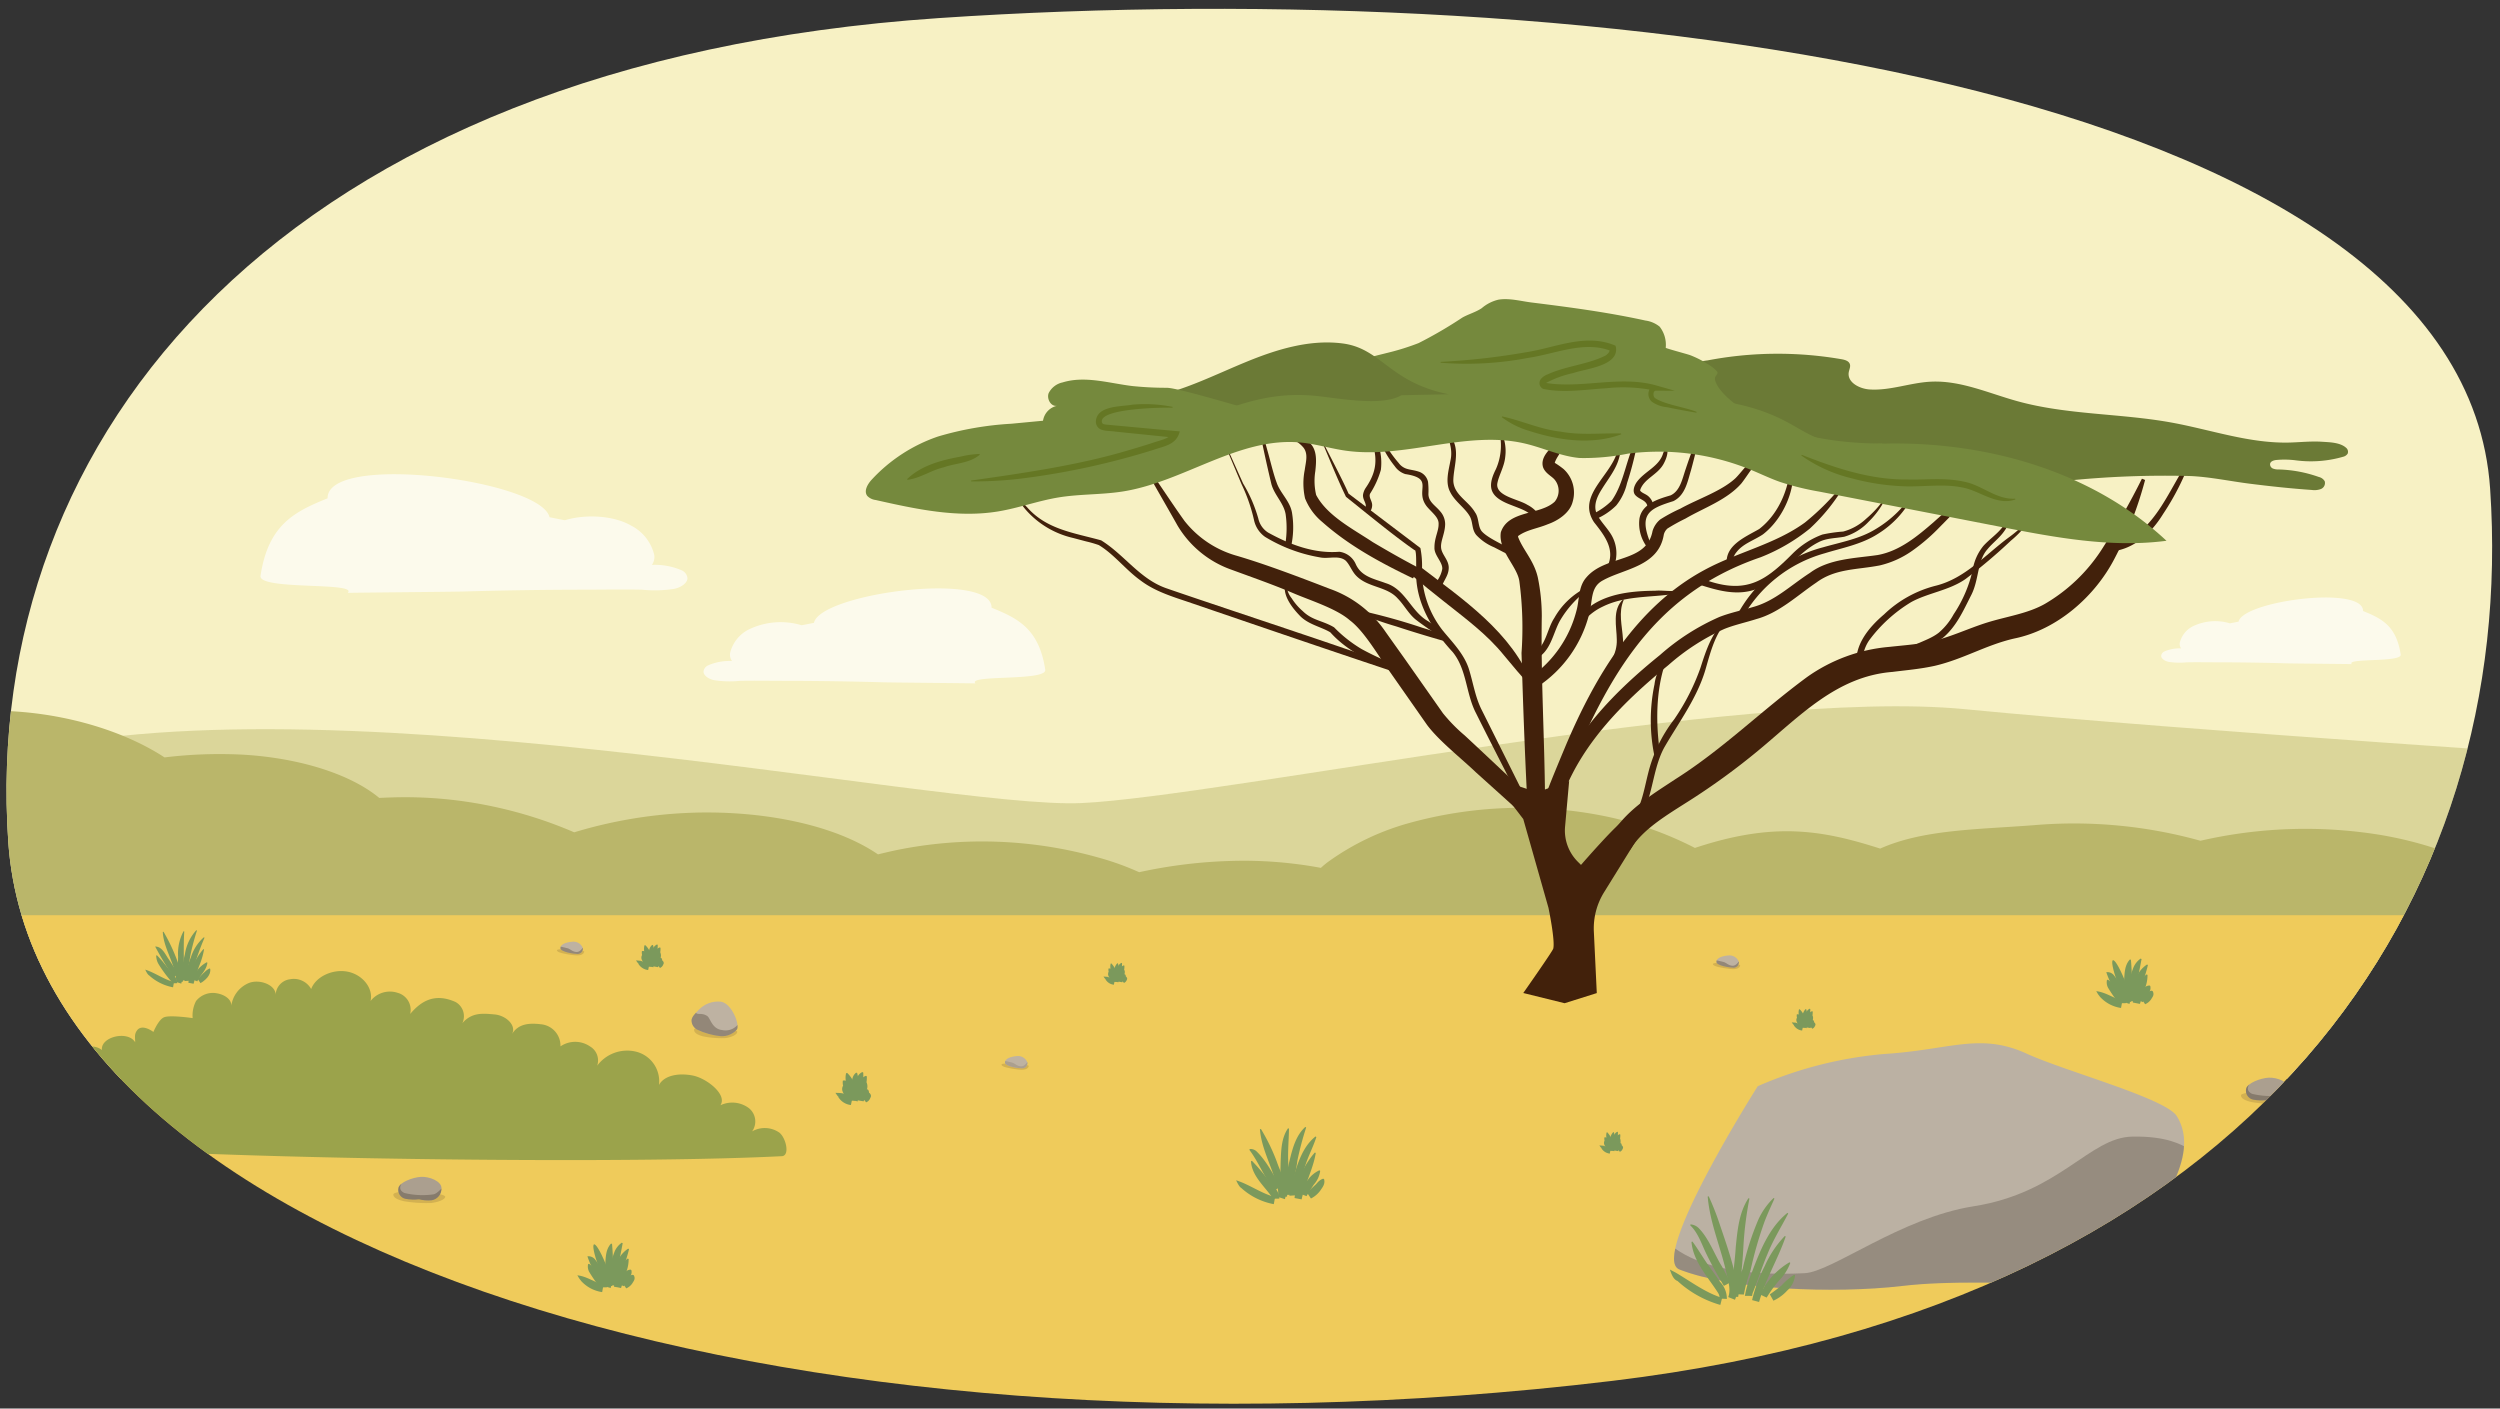 <svg xmlns="http://www.w3.org/2000/svg" xmlns:xlink="http://www.w3.org/1999/xlink" width="380" height="214.099" viewBox="0 0 380 214.099">
  <rect x="0" y="0" width="380" height="214.099" fill="#333333" stroke="none"/>
  <defs>
    <clipPath id="a">
      <path d="M-397.888,175.722c0,76.175,84.758,105.778,188.066,105.778s182,16.009,187.056-117.769c2.876-76.117-12.2-106-87.2-130-53.463-17.109-81-2-199-27C-414.126-15.55-397.888,141.777-397.888,175.722Z" fill="none"/>
    </clipPath>
    <clipPath id="b">
      <path d="M378.5,74.288c4.184,61.731-34.267,123.667-133.4,135.6C119.507,225,5.44,189.658,1.256,127.927S43.009,9.506,142.693,2.75,374.316,12.556,378.5,74.288Z" fill="none"/>
    </clipPath>
    <clipPath id="c">
      <path d="M86.959,143.145c-.89.074-1.78.371-1.78.964s2.077.89,2.6.89a.8.8,0,0,0,.816-.89A1.518,1.518,0,0,0,86.959,143.145Z" fill="none"/>
    </clipPath>
    <clipPath id="d">
      <path d="M154.531,160.526c-.89.074-1.78.371-1.78.964s2.076.89,2.595.89a.8.8,0,0,0,.816-.89A1.517,1.517,0,0,0,154.531,160.526Z" fill="none"/>
    </clipPath>
    <clipPath id="e">
      <path d="M262.67,145.233c-.89.074-1.78.371-1.78.964s2.077.89,2.6.89a.8.8,0,0,0,.816-.89A1.519,1.519,0,0,0,262.67,145.233Z" fill="none"/>
    </clipPath>
    <clipPath id="f">
      <path d="M105.114,155.112a1.581,1.581,0,0,0,.874,1.4,11.186,11.186,0,0,0,3.554.991,3.072,3.072,0,0,0,2.447-.991c.525-.641-.7-3.961-2.388-4.253a4.046,4.046,0,0,0-3.438,1.282C105.7,154.005,105.114,154.588,105.114,155.112Z" fill="none"/>
    </clipPath>
    <clipPath id="g">
      <path d="M60.577,180.514a1.386,1.386,0,0,0,1.038,1.706,6.864,6.864,0,0,0,2.076.074,5.66,5.66,0,0,0,1.928.148,1.782,1.782,0,0,0,1.484-1.78c.074-1.112-1.854-1.854-3.115-1.78S60.8,179.7,60.577,180.514Z" fill="none"/>
    </clipPath>
    <clipPath id="h">
      <path d="M341.421,165.443a1.385,1.385,0,0,0,1.038,1.7,6.83,6.83,0,0,0,2.076.074,5.651,5.651,0,0,0,1.928.149,1.784,1.784,0,0,0,1.484-1.78c.074-1.113-1.854-1.854-3.115-1.78S341.643,164.627,341.421,165.443Z" fill="none"/>
    </clipPath>
    <clipPath id="i">
      <path d="M255.264,192.959c7.871,3.09,23.534,3.713,33.943,2.5,14.678-1.706,31.685,2.146,35.541-5.769,2.639-5.416,10.016-13.718,6.134-20.029-1.672-2.717-16.879-6.789-22.845-9.514-7.1-3.241-11.625-.573-21.584.054a61.045,61.045,0,0,0-19.275,4.9S250.654,191.149,255.264,192.959Z" fill="#bbb1a3"/>
    </clipPath>
  </defs>
  <g clip-path="url(#b)">
    <g>
      <rect x="-10.286" y="0.161" width="394.263" height="163.808" fill="#f7f1c4"/>
      <path d="M400.259,115.454s-67.654-4.357-101.649-7.663-112.565,13.256-134.184,14.275S44.667,101.644-.995,115.536l-3.92,45.155,407.646-13.963Z" fill="#bab66a" opacity="0.46"/>
      <path d="M389.005,154.631c-.108-1.855-1.406-3.656-3.553-5.073,2.732-1.788,3.916-4.271,2.992-6.895-2.525-7.172-13.539-13.548-26.632-15.757a71.108,71.108,0,0,0-27.345.889,71.549,71.549,0,0,0-25.329-2.366c-8.563.659-16.847.644-23.351,3.558-8.711-2.786-16.049-4.135-28.159-.1a53.4,53.4,0,0,0-13.55-4.8,63.938,63.938,0,0,0-30.051,1.06A38.665,38.665,0,0,0,201.874,131a12.672,12.672,0,0,0-1.1.917l-.1-.02a64.1,64.1,0,0,0-13.231-1.044,74.94,74.94,0,0,0-14.29,1.723,41.9,41.9,0,0,0-6.225-2.237,65.116,65.116,0,0,0-30.672-1.12c-.95.2-1.879.421-2.8.648-6.9-4.719-18.274-6.786-29.063-6.3a69.9,69.9,0,0,0-17.115,2.945,65.2,65.2,0,0,0-11.941-3.836,63.937,63.937,0,0,0-13.744-1.5c-1.317,0-2.635.043-3.946.109-4.485-3.716-12.3-6.064-20.577-6.568a69.1,69.1,0,0,0-12.06.41c-6.7-4.388-17-7.353-27.459-7.08s-19.437,2.919-25.143,7a60.757,60.757,0,0,0-9.2-.579,74.22,74.22,0,0,0-13.846,1.417,50.931,50.931,0,0,0-12.741-2.655A68.039,68.039,0,0,0-80,113.788a32.671,32.671,0,0,0-13.5-4.863c-11.668-1.717-23.319.628-29.939,5.753-2.7,2.087-2.375,5.094.151,7.345-9.985,3.719-13.153,12.169-3.536,17.186,5.92,3.089,10.969,6.4,18.608,6.562,5.579.116,14.275-1.6,19.852-1.417,11.527.376,22.445-.433,33.972-.069,23.058.726,46.1,1.579,69.164,2.172q34.307.882,68.617,1.586,20.683.424,41.365.762,15.07,1.281,30.168,2.435c46.729,3.564,93.507,5.885,140.442,7.9,26.354,1.133,52.8,2.274,79.191,2.663C382.006,161.915,389.246,158.778,389.005,154.631ZM265.38,144.061a3.679,3.679,0,0,1-.674.031c.154-.025.307-.047.46-.068l-.239-.011.095-.018c.21-.033.506-.065.838-.083.077,0,.11.014.082.031l.571-.044c.064,0,.128,0,.192,0-.465.064-.843.11-1.135.141l-.055,0Zm4.715.125c-.237-.02-.762-.088-1.7-.239l.081,0C269.014,144.028,269.556,144.1,270.1,144.186Zm3.446,1.155q-.153-.07-.422-.211C272.738,144.891,273.087,145.041,273.541,145.341Z" fill="#bab66a"/>
      <g opacity="0.67">
        <path d="M39.6,87.525c1.176-7.83,5.251-9.775,10.192-11.781C49.711,68.717,82.276,73,83.524,78.618c0,0,2.312.467,2.344.458,3.216-.985,7.492-.683,10.03.8a6.77,6.77,0,0,1,3.543,4.454,2.066,2.066,0,0,1-.352,1.534,10.334,10.334,0,0,1,4.47.8l-.024-.005a1.456,1.456,0,0,1,.957,1.22c0,.682-.855,1.385-2.027,1.629a18.957,18.957,0,0,1-4.871.125c-2.888-.059-5.8-.006-8.691,0q-9.224.01-18.424.274c-1.937.054-15.68.165-17.617.208C54.486,88.421,39.268,89.754,39.6,87.525Z" fill="#fff"/>
      </g>
      <g opacity="0.67">
        <path d="M158.877,101.8c-.941-6.267-4.2-7.824-8.158-9.429.068-5.625-26-2.2-27,2.3,0,0-1.85.374-1.875.366a11.1,11.1,0,0,0-8.029.643,5.423,5.423,0,0,0-2.836,3.566,1.656,1.656,0,0,0,.282,1.228,8.263,8.263,0,0,0-3.578.638l.019,0a1.165,1.165,0,0,0-.766.976c0,.546.685,1.109,1.623,1.3a15.164,15.164,0,0,0,3.9.1c2.311-.047,4.643,0,6.956,0q7.383.009,14.747.22c1.551.043,12.55.132,14.1.166C146.965,102.516,159.145,103.583,158.877,101.8Z" fill="#fff"/>
      </g>
      <g opacity="0.67">
        <path d="M364.906,99.486c-.66-4.394-2.946-5.485-5.719-6.61.047-3.944-18.226-1.541-18.926,1.612,0,0-1.3.262-1.315.257a7.776,7.776,0,0,0-5.628.451,3.8,3.8,0,0,0-1.988,2.5,1.159,1.159,0,0,0,.2.861,5.784,5.784,0,0,0-2.508.448l.013,0a.816.816,0,0,0-.536.684c0,.383.479.777,1.137.914a10.59,10.59,0,0,0,2.733.07c1.621-.033,3.255,0,4.877,0q5.175.006,10.338.154c1.087.03,8.8.093,9.885.117C356.555,99.989,365.093,100.737,364.906,99.486Z" fill="#fff"/>
      </g>
      <path d="M75.027,160.737c0,1.51-12.02,2.735-26.848,2.735S17.354,161.98,20.337,158.5c.983-1.147,13.015-.5,27.842-.5S75.027,159.227,75.027,160.737Z" fill="#af6e20" opacity="0.3"/>
      <rect x="-45.317" y="139.112" width="420.116" height="105.178" fill="#efcb5b"/>
      <g>
        <path d="M91.768,195.449c.123-.613-.6-2.217-.788-2.918-1.516-4.2-.69-4.679,1.08-.416.418,1.156,1.157,2.388.757,3.671l-1.049-.337Z" fill="#7b995c"/>
        <path d="M91.922,195.52c-.018-1.141.033-2.144.07-3.266.077-1.106.06-2.351.888-3.229l.149.049a34.912,34.912,0,0,1-.006,6.4l-1.1.045Z" fill="#7b995c"/>
        <path d="M92.284,195.328a17.874,17.874,0,0,1,1.121-5.059,3.163,3.163,0,0,1,1.11-1.381l.133.083c-.392,2.1-.843,4.28-1.263,6.334l-1.1.023Z" fill="#7b995c"/>
        <path d="M92.827,195.409a10.49,10.49,0,0,1,.809-3.112,4.57,4.57,0,0,1,1.847-2.51l.126.092a19.964,19.964,0,0,1-.884,2.81c-.226.753-.544,1.935-.8,2.655l-1.1.065Z" fill="#7b995c"/>
        <path d="M93.318,195.574a7.3,7.3,0,0,1,.665-2.329,3.83,3.83,0,0,1,1.433-1.942l.139.073a5.487,5.487,0,0,1-.493,2.287l-.662,2.119-1.082-.208Z" fill="#7b995c"/>
        <path d="M93.827,195.118a3.006,3.006,0,0,1,.772-1.34c.364-.338.564-.729,1.244-.8l.129.089c.151.7-.255,1.011-.454,1.41-.215.361-.443.695-.663,1.034l-1.028-.4Z" fill="#7b995c"/>
        <path d="M94.578,194.918a5.8,5.8,0,0,1,.668-.616c.269-.182.338-.466.953-.527l.14.07c.3.568-.028.876-.226,1.223a2.121,2.121,0,0,1-.925.767l-.61-.917Z" fill="#7b995c"/>
        <path d="M91.2,195.689a21.794,21.794,0,0,1-1.642-2.358,1.743,1.743,0,0,1-.17-1.179l.146-.059a11.02,11.02,0,0,1,2.211,2.292,1.8,1.8,0,0,1,.557,1.282l-1.1.022Z" fill="#7b995c"/>
        <path d="M91.531,196.4a5.355,5.355,0,0,1-3.272-1.775l.537-.407a.761.761,0,0,0-.012.432l-.094.126c-.455.04-.728-.615-.934-.931,1.412.16,2.661,1.066,3.972,1.471l-.2,1.084Z" fill="#7b995c"/>
        <path d="M91.467,195.011a13,13,0,0,1-2.179-4.051,1.293,1.293,0,0,1,1.224.558,22.069,22.069,0,0,1,1.883,2.9l-.928.594Z" fill="#7b995c"/>
      </g>
      <g>
        <path d="M322.637,152.259c.123-.613-.6-2.217-.787-2.919-1.517-4.2-.691-4.679,1.079-.415.418,1.156,1.157,2.388.757,3.671l-1.049-.337Z" fill="#7b995c"/>
        <path d="M322.792,152.33c-.019-1.141.032-2.144.069-3.266.078-1.106.06-2.351.889-3.229l.149.049a35.08,35.08,0,0,1-.006,6.4l-1.1.046Z" fill="#7b995c"/>
        <path d="M323.153,152.138a17.923,17.923,0,0,1,1.121-5.06,3.16,3.16,0,0,1,1.11-1.38l.134.082c-.393,2.1-.844,4.281-1.264,6.335l-1.1.023Z" fill="#7b995c"/>
        <path d="M323.7,152.219a10.492,10.492,0,0,1,.81-3.112,4.564,4.564,0,0,1,1.846-2.51l.126.092a19.964,19.964,0,0,1-.884,2.81c-.226.753-.544,1.934-.8,2.655l-1.1.065Z" fill="#7b995c"/>
        <path d="M324.187,152.384a7.3,7.3,0,0,1,.666-2.329,3.819,3.819,0,0,1,1.432-1.942l.139.073a5.478,5.478,0,0,1-.493,2.286l-.662,2.12-1.082-.208Z" fill="#7b995c"/>
        <path d="M324.7,151.928a3,3,0,0,1,.773-1.34c.364-.338.563-.729,1.243-.8l.129.089c.151.7-.255,1.011-.453,1.41-.216.361-.444.695-.664,1.034l-1.028-.4Z" fill="#7b995c"/>
        <path d="M325.447,151.728a5.792,5.792,0,0,1,.668-.616c.27-.182.338-.466.953-.528l.14.071c.3.567-.028.876-.226,1.223a2.121,2.121,0,0,1-.925.767l-.61-.917Z" fill="#7b995c"/>
        <path d="M322.068,152.5a21.853,21.853,0,0,1-1.642-2.358,1.744,1.744,0,0,1-.169-1.179l.145-.059a11.051,11.051,0,0,1,2.212,2.292,1.806,1.806,0,0,1,.556,1.282l-1.1.022Z" fill="#7b995c"/>
        <path d="M322.4,153.211a5.356,5.356,0,0,1-3.272-1.776l.537-.406a.77.77,0,0,0-.012.432l-.094.126c-.455.04-.728-.615-.934-.931,1.412.16,2.662,1.066,3.972,1.471l-.2,1.084Z" fill="#7b995c"/>
        <path d="M322.336,151.821a13.015,13.015,0,0,1-2.179-4.051,1.291,1.291,0,0,1,1.224.558,21.9,21.9,0,0,1,1.883,2.9l-.928.594Z" fill="#7b995c"/>
      </g>
      <g>
        <path d="M129.3,167.116c-.117-1.238-1.071-2.627-.685-3.988l.151-.045a4.248,4.248,0,0,1,1.17,1.894,3.74,3.74,0,0,1,.423,2.444l-1.059-.3Z" fill="#7b995c"/>
        <path d="M129.384,167.211a16.761,16.761,0,0,1,.028-2.093c.075-.733.049-1.557.723-2.073l.151.044a10.043,10.043,0,0,1,.2,4.082l-1.1.04Z" fill="#7b995c"/>
        <path d="M129.59,167.086a9.142,9.142,0,0,1,.325-2.2c.208-.73.374-1.564,1.159-1.933l.137.076a7.565,7.565,0,0,1-.159,2.067,12.376,12.376,0,0,1-.36,1.97l-1.1.021Z" fill="#7b995c"/>
        <path d="M129.9,167.143a5.844,5.844,0,0,1,.456-2.038c.273-.59.473-1.31,1.271-1.58l.131.086a4.783,4.783,0,0,1-.3,1.848,9.937,9.937,0,0,1-.457,1.626l-1.1.058Z" fill="#7b995c"/>
        <path d="M130.185,167.213a3.886,3.886,0,0,1,.375-1.512c.245-.451.347-.972,1.029-1.2l.142.067c.268.656,0,1.041-.078,1.514a11.625,11.625,0,0,1-.382,1.321l-1.086-.187Z" fill="#7b995c"/>
        <path d="M130.484,166.9a1.611,1.611,0,0,1,.452-.9c.245-.211.316-.472.9-.424l.133.082c.28.536,0,.731-.077.994a2.5,2.5,0,0,1-.366.61l-1.041-.361Z" fill="#7b995c"/>
        <path d="M130.986,166.672a1.016,1.016,0,0,1,.336-.365c.174-.089.159-.263.715-.228l.143.065c.378.428.144.628.052.877a1.1,1.1,0,0,1-.589.535l-.657-.884Z" fill="#7b995c"/>
        <path d="M128.969,167.316a4.535,4.535,0,0,1-.9-1.438.979.979,0,0,1,.062-.818c.267-.147.672.212.787.318.427.552,1.2,1.142,1.15,1.919l-1.1.019Z" fill="#7b995c"/>
        <path d="M129.341,167.962a2.541,2.541,0,0,1-1.925-1.225l.568-.394c-.143.113-.084.256-.24.407a.479.479,0,0,1-.462-.207l-.3-.433c.342.029,1.095-.015,1.372.2.4.185.856.386,1.206.572l-.219,1.08Z" fill="#7b995c"/>
        <path d="M129.145,166.964a6.053,6.053,0,0,1-.981-1.872,2.114,2.114,0,0,1-.05-.831.838.838,0,0,1,.892.319,7.856,7.856,0,0,1,1.095,1.836l-.956.548Z" fill="#7b995c"/>
      </g>
      <g>
        <path d="M273.9,156.081c-.1-.839-.7-1.719-.455-2.646l.1-.03a2.728,2.728,0,0,1,.773,1.28,2.388,2.388,0,0,1,.284,1.6l-.7-.2Z" fill="#7b995c"/>
        <path d="M273.954,156.144a11.077,11.077,0,0,1,.018-1.389,1.781,1.781,0,0,1,.48-1.375l.1.029a6.651,6.651,0,0,1,.132,2.709l-.73.026Z" fill="#7b995c"/>
        <path d="M274.091,156.061a6.067,6.067,0,0,1,.215-1.46c.132-.455.23-1.015.769-1.283l.091.051a10.285,10.285,0,0,1-.344,2.678l-.731.014Z" fill="#7b995c"/>
        <path d="M274.3,156.1a3.9,3.9,0,0,1,.3-1.352c.178-.394.32-.867.843-1.048l.088.057a3.235,3.235,0,0,1-.2,1.226,6.538,6.538,0,0,1-.3,1.078l-.73.039Z" fill="#7b995c"/>
        <path d="M274.485,156.146a2.661,2.661,0,0,1,.249-1c.159-.3.237-.642.683-.8.346.182.07.847.042,1.049a8.388,8.388,0,0,1-.253.877l-.721-.124Z" fill="#7b995c"/>
        <path d="M274.683,155.935a1.106,1.106,0,0,1,.3-.6c.128-.13.367-.416.686-.226.18.352,0,.487-.052.66a1.763,1.763,0,0,1-.243.4l-.691-.239Z" fill="#7b995c"/>
        <path d="M275.017,155.786a.715.715,0,0,1,.222-.241.516.516,0,0,1,.475-.152l.1.043c.245.281.1.419.034.582a.74.74,0,0,1-.39.355l-.436-.587Z" fill="#7b995c"/>
        <path d="M273.679,156.214a1.961,1.961,0,0,1-.387-.532c-.126-.265-.374-.546-.167-.965l.1-.036c.41.132.486.346.7.559.206.251.535.6.489.961l-.73.013Z" fill="#7b995c"/>
        <path d="M273.926,156.643a1.676,1.676,0,0,1-1.276-.816l.372-.258c-.073.047-.066.189-.157.269-.242.058-.4-.289-.523-.436l.592.04a5.51,5.51,0,0,1,1.137.484l-.145.717Z" fill="#7b995c"/>
        <path d="M273.8,155.98a4.007,4.007,0,0,1-.652-1.242,1.483,1.483,0,0,1-.033-.551.573.573,0,0,1,.592.212,5.211,5.211,0,0,1,.727,1.218l-.634.363Z" fill="#7b995c"/>
      </g>
      <g>
        <path d="M244.659,174.783c-.1-.839-.7-1.718-.454-2.645l.1-.03a4.311,4.311,0,0,1,1.02,1.961,1.43,1.43,0,0,1,.037.917l-.7-.2Z" fill="#7b995c"/>
        <path d="M244.714,174.847a11.264,11.264,0,0,1,.019-1.389,1.772,1.772,0,0,1,.48-1.375l.1.029a6.63,6.63,0,0,1,.133,2.708l-.731.027Z" fill="#7b995c"/>
        <path d="M244.851,174.764a6.067,6.067,0,0,1,.215-1.46c.132-.456.231-1.015.769-1.283l.091.05a10.287,10.287,0,0,1-.344,2.679l-.731.014Z" fill="#7b995c"/>
        <path d="M245.058,174.8a3.866,3.866,0,0,1,.3-1.352c.178-.394.32-.867.844-1.049l.087.057a3.232,3.232,0,0,1-.2,1.226,6.648,6.648,0,0,1-.3,1.079l-.73.039Z" fill="#7b995c"/>
        <path d="M245.246,174.848a2.637,2.637,0,0,1,.248-1c.159-.3.237-.642.683-.8l.095.044c.206.651-.165,1.288-.306,1.881l-.72-.124Z" fill="#7b995c"/>
        <path d="M245.444,174.637a1.1,1.1,0,0,1,.3-.6c.128-.131.366-.416.685-.227.18.352,0,.488-.052.66a1.754,1.754,0,0,1-.242.4l-.691-.239Z" fill="#7b995c"/>
        <path d="M245.777,174.489a.712.712,0,0,1,.223-.242.519.519,0,0,1,.475-.151l.095.043c.244.28.1.418.034.582a.75.75,0,0,1-.391.355l-.436-.587Z" fill="#7b995c"/>
        <path d="M244.439,174.917a2,2,0,0,1-.387-.532c-.126-.265-.373-.546-.167-.966l.1-.035c.411.131.487.346.7.559.207.25.536.595.49.961l-.731.013Z" fill="#7b995c"/>
        <path d="M244.686,175.345a1.675,1.675,0,0,1-1.276-.815l.373-.258c-.074.047-.067.189-.157.269-.242.058-.4-.289-.524-.437l.593.041a5.4,5.4,0,0,1,1.136.484l-.145.716Z" fill="#7b995c"/>
        <path d="M244.556,174.683a3.983,3.983,0,0,1-.651-1.242,1.446,1.446,0,0,1-.033-.552.576.576,0,0,1,.592.212,5.263,5.263,0,0,1,.726,1.218l-.634.364Z" fill="#7b995c"/>
      </g>
      <g>
        <path d="M169.281,149.115c-.1-.839-.7-1.719-.455-2.646l.1-.029a4.308,4.308,0,0,1,1.021,1.961,1.437,1.437,0,0,1,.036.917l-.7-.2Z" fill="#7b995c"/>
        <path d="M169.336,149.179a11.072,11.072,0,0,1,.018-1.389,1.782,1.782,0,0,1,.48-1.376l.1.029a4.165,4.165,0,0,1,.188,1.349,5.465,5.465,0,0,1-.056,1.36l-.73.027Z" fill="#7b995c"/>
        <path d="M169.473,149.1a6.074,6.074,0,0,1,.215-1.46c.132-.455.231-1.015.769-1.283l.091.051a10.28,10.28,0,0,1-.344,2.678l-.731.014Z" fill="#7b995c"/>
        <path d="M169.68,149.133a3.871,3.871,0,0,1,.3-1.352c.178-.393.32-.866.844-1.048l.087.057a3.232,3.232,0,0,1-.2,1.226,6.677,6.677,0,0,1-.3,1.079l-.73.038Z" fill="#7b995c"/>
        <path d="M169.868,149.18a2.642,2.642,0,0,1,.248-1c.159-.3.237-.642.683-.8.346.181.07.847.042,1.049a8.3,8.3,0,0,1-.253.876l-.72-.124Z" fill="#7b995c"/>
        <path d="M170.066,148.969a1.091,1.091,0,0,1,.3-.6c.128-.131.367-.417.686-.227.18.352,0,.487-.052.66a1.741,1.741,0,0,1-.243.4l-.69-.239Z" fill="#7b995c"/>
        <path d="M170.4,148.821a.712.712,0,0,1,.223-.242.513.513,0,0,1,.474-.151l.095.043c.245.28.1.418.034.582a.742.742,0,0,1-.39.354l-.436-.586Z" fill="#7b995c"/>
        <path d="M169.061,149.248a1.961,1.961,0,0,1-.387-.532c-.126-.265-.374-.546-.167-.965l.1-.036c.41.132.486.346.7.559.207.251.535.6.49.961l-.731.013Z" fill="#7b995c"/>
        <path d="M169.308,149.677a1.678,1.678,0,0,1-1.276-.815l.372-.259c-.073.047-.066.189-.156.27-.243.058-.4-.289-.524-.437l.592.04a5.487,5.487,0,0,1,1.137.484l-.145.717Z" fill="#7b995c"/>
        <path d="M169.178,149.014a4.007,4.007,0,0,1-.652-1.242,1.481,1.481,0,0,1-.033-.551.573.573,0,0,1,.592.212,5.211,5.211,0,0,1,.727,1.218l-.634.363Z" fill="#7b995c"/>
      </g>
      <g>
        <path d="M98.491,146.788c-.115-.982-.823-2.009-.531-3.093l.116-.035a3.156,3.156,0,0,1,.9,1.5,2.8,2.8,0,0,1,.332,1.869l-.821-.237Z" fill="#7b995c"/>
        <path d="M98.555,146.862a13.1,13.1,0,0,1,.022-1.624c.062-.524.011-1.171.561-1.608l.117.035a4.8,4.8,0,0,1,.219,1.577,6.34,6.34,0,0,1-.065,1.589l-.854.031Z" fill="#7b995c"/>
        <path d="M98.715,146.765a7.1,7.1,0,0,1,.252-1.707c.158-.531.262-1.19.9-1.5l.106.059a12.08,12.08,0,0,1-.4,3.132l-.855.016Z" fill="#7b995c"/>
        <path d="M98.957,146.809a4.525,4.525,0,0,1,.354-1.58c.212-.458.366-1.017.986-1.226l.1.067a3.7,3.7,0,0,1-.233,1.433,7.666,7.666,0,0,1-.355,1.261l-.853.045Z" fill="#7b995c"/>
        <path d="M99.177,146.864a3.075,3.075,0,0,1,.29-1.173c.19-.35.27-.754.8-.933l.11.051c.208.509,0,.808-.061,1.175a9.793,9.793,0,0,1-.3,1.025l-.842-.145Z" fill="#7b995c"/>
        <path d="M99.408,146.617a1.286,1.286,0,0,1,.351-.7c.19-.164.246-.366.7-.329l.1.064c.217.415,0,.567-.06.771a2.076,2.076,0,0,1-.284.473l-.808-.28Z" fill="#7b995c"/>
        <path d="M99.8,146.444a.834.834,0,0,1,.26-.283c.135-.069.124-.2.555-.177l.111.051c.293.331.112.486.04.68a.877.877,0,0,1-.456.415l-.51-.686Z" fill="#7b995c"/>
        <path d="M98.233,146.944a2.329,2.329,0,0,1-.451-.622c-.144-.312-.444-.635-.2-1.129l.114-.042c.488.151.565.407.815.654.242.293.627.7.573,1.124l-.855.015Z" fill="#7b995c"/>
        <path d="M98.522,147.445a1.98,1.98,0,0,1-1.493-.951l.44-.305c-.1.073-.072.208-.186.316-.29.07-.471-.346-.612-.526l.694.06a6.7,6.7,0,0,1,1.327.568l-.17.838Z" fill="#7b995c"/>
        <path d="M98.37,146.67a4.684,4.684,0,0,1-.761-1.452,1.635,1.635,0,0,1-.039-.644.662.662,0,0,1,.692.248,6.083,6.083,0,0,1,.85,1.423l-.742.425Z" fill="#7b995c"/>
      </g>
      <g>
        <path d="M84.665,144.413c-.156.351,1.248.624,2.535.78s1.56-.273,1.6-.546S84.821,144.062,84.665,144.413Z" fill="#644c28" opacity="0.2"/>
        <path d="M105.5,156.517c0-.577,3.412-.539,3.412-.539s3.217.424,3.152.886-.975.809-1.755.924a14.166,14.166,0,0,1-3.477-.269C106.283,157.365,105.5,157.1,105.5,156.517Z" fill="#644c28" opacity="0.2"/>
        <g clip-path="url(#c)">
          <path d="M86.959,143.145c-.89.074-1.78.371-1.78.964s2.077.89,2.6.89a.8.8,0,0,0,.816-.89A1.518,1.518,0,0,0,86.959,143.145Z" fill="#beb2a2"/>
          <path d="M84.636,143.755s1.11.247,1.6.37.782.576,1.44.576,1.152-1.07,1.152-1.07l-.082,1.523a4.182,4.182,0,0,1-4.114-.618Z" fill="#44382c" opacity="0.35"/>
        </g>
        <path d="M152.236,161.794c-.156.351,1.248.624,2.535.78s1.56-.273,1.6-.546S152.392,161.443,152.236,161.794Z" fill="#644c28" opacity="0.2"/>
        <g clip-path="url(#d)">
          <path d="M154.531,160.526c-.89.074-1.78.371-1.78.964s2.076.89,2.595.89a.8.8,0,0,0,.816-.89A1.517,1.517,0,0,0,154.531,160.526Z" fill="#beb2a2"/>
          <path d="M152.207,161.136s1.111.247,1.6.37.782.576,1.44.576,1.152-1.07,1.152-1.07l-.082,1.523a4.183,4.183,0,0,1-4.114-.618Z" fill="#ab9f8f"/>
        </g>
        <path d="M260.376,146.5c-.157.351,1.248.624,2.535.78s1.56-.273,1.6-.546S260.532,146.15,260.376,146.5Z" fill="#644c28" opacity="0.2"/>
        <g clip-path="url(#e)">
          <path d="M262.67,145.233c-.89.074-1.78.371-1.78.964s2.077.89,2.6.89a.8.8,0,0,0,.816-.89A1.519,1.519,0,0,0,262.67,145.233Z" fill="#beb2a2"/>
          <path d="M260.346,145.842s1.111.247,1.605.371.782.576,1.44.576,1.152-1.07,1.152-1.07l-.082,1.522a4.181,4.181,0,0,1-4.115-.617Z" fill="#44382c" opacity="0.35"/>
        </g>
        <g clip-path="url(#f)">
          <path d="M105.114,155.112a1.581,1.581,0,0,0,.874,1.4,11.186,11.186,0,0,0,3.554.991,3.072,3.072,0,0,0,2.447-.991c.525-.641-.7-3.961-2.388-4.253a4.046,4.046,0,0,0-3.438,1.282C105.7,154.005,105.114,154.588,105.114,155.112Z" fill="#beb2a2"/>
          <path d="M105.848,153.108s-.356.485-.065.84.873-.065,1.713.485c.49.32.709,1.958,2.263,2.133a2.407,2.407,0,0,0,2.618-1.163l.129,1.971a7.593,7.593,0,0,1-5.624.324c-2.812-1.1-2.554-2.78-2.554-2.78Z" fill="#44382c" opacity="0.35"/>
        </g>
        <path d="M59.789,181.567c0-.585,4.1-.546,4.1-.546s3.861.429,3.783.9-1.17.819-2.106.936a20.1,20.1,0,0,1-4.173-.273C60.725,182.425,59.789,182.152,59.789,181.567Z" fill="#644c28" opacity="0.2"/>
        <g clip-path="url(#g)">
          <path d="M60.577,180.514a1.386,1.386,0,0,0,1.038,1.706,6.864,6.864,0,0,0,2.076.074,5.66,5.66,0,0,0,1.928.148,1.782,1.782,0,0,0,1.484-1.78c.074-1.112-1.854-1.854-3.115-1.78S60.8,179.7,60.577,180.514Z" fill="#ab9f8f"/>
          <path d="M61.3,179.561s-1.152,1.152.165,1.769a11.53,11.53,0,0,0,4.484.2c.782-.246,1.728-1.563,1.728-1.563l-.288,3.25-7.364-.493-.083-2.181Z" fill="#44382c" opacity="0.35"/>
        </g>
        <path d="M340.633,166.5c0-.585,4.1-.546,4.1-.546s3.861.429,3.783.9-1.17.819-2.106.936a20.1,20.1,0,0,1-4.173-.273C341.569,167.354,340.633,167.081,340.633,166.5Z" fill="#644c28" opacity="0.2"/>
        <g clip-path="url(#h)">
          <path d="M341.421,165.443a1.385,1.385,0,0,0,1.038,1.7,6.83,6.83,0,0,0,2.076.074,5.651,5.651,0,0,0,1.928.149,1.784,1.784,0,0,0,1.484-1.78c.074-1.113-1.854-1.854-3.115-1.78S341.643,164.627,341.421,165.443Z" fill="#ab9f8f"/>
          <path d="M342.144,164.489s-1.152,1.152.165,1.769a11.53,11.53,0,0,0,4.484.206c.782-.247,1.728-1.563,1.728-1.563l-.288,3.25-7.364-.494-.083-2.18Z" fill="#44382c" opacity="0.35"/>
        </g>
      </g>
      <g>
        <path d="M194.261,181.935a4.43,4.43,0,0,0-.374-2.347c-.753-2.667-2.15-5.094-2.379-7.939l.149-.049a29.7,29.7,0,0,1,2.425,4.991c.609,1.8,1.786,3.708,1.228,5.682l-1.049-.338Z" fill="#7b995c"/>
        <path d="M194.526,181.933c.017-1.8.1-3.462.129-5.245.08-1.752.08-3.669,1.123-5.185l.149.049c-.033,1.772-.19,3.384-.116,5.141a36.275,36.275,0,0,1-.185,5.195l-1.1.045Z" fill="#7b995c"/>
        <path d="M195.108,181.631a38.877,38.877,0,0,1,.951-5.4c.434-1.762.944-3.667,2.347-4.935l.133.083a46.984,46.984,0,0,0-1.348,5.087c-.179,1.623-.776,3.593-.982,5.145l-1.1.024Z" fill="#7b995c"/>
        <path d="M195.982,181.749a10.605,10.605,0,0,1,.532-2.537c.726-2.316,1.446-4.883,3.447-6.47l.127.093c-.511,1.585-1.254,2.911-1.717,4.434-.438,1.448-.914,2.957-1.289,4.415l-1.1.065Z" fill="#7b995c"/>
        <path d="M196.767,182.1a13.011,13.011,0,0,1,3.091-6.919l.139.073c-.42,2.51-1.625,4.6-2.148,7.054l-1.082-.208Z" fill="#7b995c"/>
        <path d="M197.57,181.42a5.527,5.527,0,0,1,1.211-2.063,4.475,4.475,0,0,1,1.762-1.47l.129.089a3.952,3.952,0,0,1-.972,2.083l-.588.889c-.177.3-.36.578-.514.87l-1.028-.4Z" fill="#7b995c"/>
        <path d="M198.652,181.257c.338-.308.819-.723,1.154-1.038.412-.343.6-.808,1.313-1.061l.14.071c.2.759-.245,1.248-.585,1.756a4,4,0,0,1-1.411,1.19l-.611-.918Z" fill="#7b995c"/>
        <path d="M193.361,182.212a.9.9,0,0,0-.189-.486c-1.15-1.557-2.925-3.142-3.021-5.22l.146-.059a31.248,31.248,0,0,1,2.216,2.568c.683.955,1.976,1.882,1.95,3.175l-1.1.022Z" fill="#7b995c"/>
        <path d="M193.619,183.034a10.1,10.1,0,0,1-5.208-2.709l.537-.406a1.405,1.405,0,0,0,.159.667l-.094.125c-.579-.059-.886-.849-1.123-1.305,2.044.636,3.862,2.028,5.926,2.544l-.2,1.084Z" fill="#7b995c"/>
        <path d="M193.739,180.946c-1.522-1.857-2.393-4.255-3.814-6.139l.017-.156a1.378,1.378,0,0,1,1.017.322c1.58,1.513,2.534,3.539,3.708,5.379l-.928.594Z" fill="#7b995c"/>
      </g>
      <g>
        <g>
          <path d="M231.538,150.937s4.465-6.353,4.559-6.749c.3-1.279-.73-6.2-.73-6.2L231.538,124.5l-4.879-6.387,6.952,2.308,4.9-1.707-.621,6.933a6.7,6.7,0,0,0,1.935,5.333l.486.486s6-6.9,6.452-6.6,2.7,1.65,2.7,1.65l-5.641,9.1a10.439,10.439,0,0,0-1.556,6l.446,9.334-4.888,1.539Z" fill="#42210b"/>
          <path d="M231.846,124.156l-7.5-6.755c-2.212-2.119-5.626-4.783-7.437-7.218l-5.808-8.3c-1.634-2.236-3.731-5.955-5.932-7.6-2.064-1.813-6.158-3.062-8.688-4.162-3.095-1.307-6.258-2.407-9.4-3.563a15.534,15.534,0,0,1-8.09-6.663c-1.673-2.979-3.363-5.851-4.99-8.815l.328-.2c1.945,2.74,3.778,5.6,5.714,8.3a15.389,15.389,0,0,0,7.766,5.245c4.543,1.319,9.911,3.379,14.319,5.078a17.124,17.124,0,0,1,8.491,6.561l2.926,4.113,5.778,8.229a24.993,24.993,0,0,0,3.328,3.395c2.406,2.23,8.589,8.054,11.04,10.365l-1.837,2Z" fill="#42210b"/>
          <path d="M212.86,102.436c-9.169-3.033-22.483-7.594-31.765-10.77-2.654-.908-5.466-1.708-7.742-3.444-2.258-1.622-4.008-3.972-6.339-5.372a17.66,17.66,0,0,0-1.929-.556l-2.024-.536a13.588,13.588,0,0,1-7.206-4.344c-.916-1.095-1.63-2.291-2.439-3.433l.1-.076c.879,1.083,1.687,2.246,2.635,3.237,2.943,3.325,7.022,3.834,11.223,4.989,3.608,2.242,5.929,5.971,10.057,7.334,2.682.951,16.887,5.685,19.845,6.693,5.3,1.767,10.579,3.617,15.87,5.422l-.29.856Z" fill="#42210b"/>
          <path d="M230.48,120.484c-2.039-4.026-4.1-8.007-6.121-12.069-1.559-2.979-1.375-6.64-3.558-9.312-3.1-3.343-5.674-7.532-5.547-12.261,0-.562.023-1.957-.027-2.5a3.049,3.049,0,0,0-.107-.689c-.007-.022,0,0,.015.015,0,.032.2.116.088.06l-.26-.14c-3.089-2.142-7.395-5.7-10.373-8.07-1.273-2.619-2.354-5.382-3.514-8.071l.117-.054c1.178,2.362,2.954,5.7,3.785,7.633L215.9,83.3a13.763,13.763,0,0,1,.226,3.534,14.8,14.8,0,0,0,3.25,9.1c1.433,1.727,3.137,3.464,3.869,5.672.677,2.131.977,4.38,2.018,6.389l6.028,12.085-.809.4Z" fill="#42210b"/>
          <path d="M214.785,87.917c-4.914-2.368-9.672-4.915-13.8-8.575a8.957,8.957,0,0,1-2.617-3.592,10.438,10.438,0,0,1-.045-4.338c.151-1.165.544-2.358-.162-3.33a4.231,4.231,0,0,0-1.364-1.115c-.55-.337-1.167-.568-1.776-.862l.061-.25a6.441,6.441,0,0,1,3.977,1.439c1.2,1.1,1.017,2.932.869,4.325a9.3,9.3,0,0,0,.128,3.614c1.667,3.174,5.608,5.174,8.611,7.173,2.265,1.345,4.579,2.662,6.908,3.884l-.79,1.627Z" fill="#42210b"/>
          <path d="M219.538,97.449c-2.441-.7-4.872-1.431-7.284-2.226a55.141,55.141,0,0,1-7.157-2.639l.038-.123a91.081,91.081,0,0,1,11.045,2.954c1.217.363,2.416.782,3.625,1.17l-.267.864Z" fill="#42210b"/>
          <path d="M232.132,121.5c-.378-7.408-.639-14.819-.862-22.233a53.694,53.694,0,0,0-.312-10.8c-.244-2.328-3.263-4.752-2.831-7.557,1.11-3.391,6.012-2.589,8.189-4.656a2.628,2.628,0,0,0-.07-3.414c-.478-.517-1.364-.907-1.7-1.817-.486-1.629,1.222-2.884,1.926-3.724a18.622,18.622,0,0,0,3.181-4.347l.377.084a9.779,9.779,0,0,1-.969,2.708c-.564,1.481-2.442,3.494-2.738,4.609a12.3,12.3,0,0,1,1.351.953,4.856,4.856,0,0,1,1.369,4.967c-.439,1.749-2.331,2.905-3.763,3.405-1.57.661-3.211.837-4.53,1.8-.022.079-.01-.059.01.161.745,1.984,2.435,3.594,3,6.193a29.185,29.185,0,0,1,.593,5.808c-.161,9.078.417,18.359.492,27.768l-2.711.089Z" fill="#42210b"/>
          <path d="M233.2,78.805c-.7-1.065-2.095-1.474-3.439-2.015-3.065-1.138-3.916-2.474-2.374-5.5a8.9,8.9,0,0,0,.381-6.135l.118-.052a6.7,6.7,0,0,1,.911,4.332c-.141,1.544-1.035,2.9-1.217,4.141-.15,1.866,3.172,2.27,4.589,3.163a4.7,4.7,0,0,1,1.79,1.574l-.759.492Z" fill="#42210b"/>
          <path d="M229.849,84.607l-2.743-1.418a7.7,7.7,0,0,1-2.7-1.855c-.752-.887-.482-2.05-1.048-2.935-.725-1.222-2.234-2.2-2.924-3.6-.805-1.495-.224-3.346.035-4.8.456-1.939-.459-3.84-1.312-5.709l.111-.065a12.766,12.766,0,0,1,1.6,2.7c.983,1.925.039,4.242.038,6.174.089,2.138,2.277,3.015,3.313,4.8.611.845.4,2.068.984,2.829.9,1.083,3.759,2.274,5.071,3.083l-.424.8Z" fill="#42210b"/>
          <path d="M232.659,102.912a17.656,17.656,0,0,0,6.948-10.031c.485-1.67.248-3.669,1.509-5.1,2.948-3.488,9.145-2.145,10.068-7.051a3.632,3.632,0,0,1,1.172-1.773,24.315,24.315,0,0,1,3.061-1.645c2.63-1.465,6.3-2.671,8.4-4.648.722-.73,1.369-1.66,2.242-2.437.891-.793,1.972-1.135,2.462-2.068l.242.089a3.081,3.081,0,0,1-.975,1.431c-1.36,1.078-1.991,2.375-3.08,3.78-2.184,2.522-5.713,3.728-8.523,5.368a29.356,29.356,0,0,0-2.717,1.5,1.791,1.791,0,0,0-.574.96c-.789,4.824-6.084,5.156-9.231,6.92-2.008,1.044-1.533,3.163-2.117,5.162a18.725,18.725,0,0,1-7.885,11.047l-1-1.506Z" fill="#42210b"/>
          <path d="M210.2,67.261c-.263-.376-.513-.76-.765-1.142l.3-.145a19.578,19.578,0,0,0,2.87,4.409,2.392,2.392,0,0,0,1.25.881c.514.159,1.115.2,1.757.414a2.084,2.084,0,0,1,1.449,1.566,11.533,11.533,0,0,1,.058,1.857c.017,1.2,1.06,1.729,1.794,2.626a2.955,2.955,0,0,1,.751,1.941c-.025,1.395-.678,2.488-.624,3.492.043,1.168,1.319,2,1.154,3.379-.1,1.264-1.18,2.135-1.116,3.267l-.9.113a3.473,3.473,0,0,1,.487-1.969,4.351,4.351,0,0,0,.563-1.492c.043-1.063-1.264-2.073-1.19-3.257-.018-1.412.65-2.512.628-3.524.059-.993-.877-1.639-1.734-2.625-2.06-2.509,1.289-4.28-3.328-4.992a3.085,3.085,0,0,1-1.592-1.185,15.091,15.091,0,0,1-2.593-4.777l.3-.145c.2.413.4.825.583,1.245l-.112.063Z" fill="#42210b"/>
          <path d="M215.657,85.976c6.647,5.086,14.211,10.109,17.329,18.258l-.215.142c-1.521-1.516-2.807-3.169-4.144-4.736-2.611-3.246-5.943-5.671-9.2-8.263-1.657-1.292-3.277-2.631-4.889-3.981l1.121-1.42Z" fill="#42210b"/>
          <path d="M236.393,122.268c-1.017.429-1.758-.752-1.387-1.608.1-.27.458-1.152.568-1.444.48-1.238,1.9-4.649,2.433-5.924,4.445-10.482,10.722-21.1,21.091-26.668,5.013-2.716,10.678-3.871,15.263-7.208a38.606,38.606,0,0,0,5.9-5.962l.207.154a28.68,28.68,0,0,1-5.365,6.728,28.138,28.138,0,0,1-7.491,4.368c-17.242,5.9-23.776,19.424-30.313,35.216l-.414.979-.1.245-.052.123c0,.011-.025.061-.017.041a.49.49,0,0,0,.019-.066c.006-.187,0-.273-.244-.517a.823.823,0,0,0-.81-.117l.718,1.66Z" fill="#42210b"/>
          <path d="M262.526,86.063c-.612-3.1,2.779-4.431,4.876-5.655,3.166-2.441,4.788-6.693,4.778-10.651l.127-.02c1.059,4-1.131,9.037-4.356,11.5-1.367.914-2.991,1.388-3.987,2.67a2.388,2.388,0,0,0-.559,1.944l-.879.213Z" fill="#42210b"/>
          <path d="M257.379,88.6c.521-.979,1.748-.445,2.489-.233,5.747,1.856,8.624-.2,12.574-4.181A12.494,12.494,0,0,1,277,81.25a22.313,22.313,0,0,1,3.166-.454,8.163,8.163,0,0,0,3.474-1.935,16.252,16.252,0,0,0,2.8-3.064l.111.065a12.6,12.6,0,0,1-2.515,3.436,8.233,8.233,0,0,1-3.708,2.286c-1.421.258-2.726.187-3.987.871-3.755,1.915-5.925,6.335-10.264,7.358-2.523.613-5.071-.09-7.438-.838-.174-.03-.371-.052-.444.02l-.815-.392Z" fill="#42210b"/>
          <path d="M250.634,83.5a5.929,5.929,0,0,1-1.441-4.646c.369-2.312,2.98-3.032,4.742-3.561,1.465-.681,1.788-2.565,2.294-4.016.394-1.182.847-2.479,1.314-3.642a2.542,2.542,0,0,0,.337-1.172l.123-.04a2.367,2.367,0,0,1-.05,1.336c-.262,1.23-.6,2.555-.932,3.759-.514,1.68-.858,3.759-2.668,4.654-3.4,1.065-5.153,1.818-3.735,5.723a2.365,2.365,0,0,0,.55.875l-.534.73Z" fill="#42210b"/>
          <path d="M250.451,77.211c-.07-1.215-1.133-1.181-1.851-1.917-.544-.568-.195-1.467.183-2.016,1.237-1.693,3.427-2.335,4.026-4.418a1.96,1.96,0,0,0,.14-1.374l.1-.075c.787.9.292,2.242-.214,3.156-.935,1.624-2.847,2.148-3.5,3.82-.028.151-.062.148.014.249.332.355.8.44,1.209.8a2.356,2.356,0,0,1,.786,1.678l-.9.1Z" fill="#42210b"/>
          <path d="M244.277,86.21c1.327-2.635-.374-4.794-1.98-6.827-3.081-4.639,4.335-7.921,3.658-12.56l.125-.03a4.616,4.616,0,0,1,.035,2.768c-.467,1.793-1.7,3.259-2.633,4.785-.923,1.448-1.5,2.994-.355,4.49.466.706,1.081,1.374,1.611,2.167a5.5,5.5,0,0,1,.344,5.619l-.805-.412Z" fill="#42210b"/>
          <path d="M242.153,78.1a10.785,10.785,0,0,0,2.781-1.948c2.013-2.794,2.234-6.686,3.972-9.73l.124.034a48.083,48.083,0,0,1-1.721,6.984,8.344,8.344,0,0,1-1.634,3.383,9.8,9.8,0,0,1-3.1,2.078l-.419-.8Z" fill="#42210b"/>
          <path d="M235.907,120.1c3.132-8.508,9.572-15.02,16.421-20.548a34.439,34.439,0,0,1,9.019-5.773c1.727-.671,3.472-1.013,5.073-1.5,3.368-.91,5.771-3.321,8.7-5.207,2.9-2.171,6.948-2.213,10.289-2.708,3.328-.6,6.027-2.847,8.549-5.036,2.549-2.292,5.331-4.492,6.675-7.731l.245.08c-.925,3.47-3.69,6.043-6.114,8.512a28.6,28.6,0,0,1-4.037,3.478,14.162,14.162,0,0,1-4.987,2.273c-3.461.679-6.758.456-9.662,2.615-2.852,1.923-5.613,4.583-9.088,5.537-1.722.547-3.407.905-4.923,1.522a33.666,33.666,0,0,0-8.48,5.491c-6.563,5.357-12.907,11.6-15.982,19.629l-1.695-.629Z" fill="#42210b"/>
          <path d="M263.825,93.913A20.772,20.772,0,0,1,277.068,83.2c2.785-.8,5.593-1.284,7.985-2.75A17.246,17.246,0,0,0,291,74.58l.114.059a14.539,14.539,0,0,1-5.646,6.493c-2.5,1.617-5.453,2.146-8.124,2.971a20.673,20.673,0,0,0-12.709,10.215l-.808-.405Z" fill="#42210b"/>
          <path d="M239.842,94.051c2.662-3.684,7.564-4.222,11.749-4.26,1.309-.127,2.861.314,4.039-.282l.09.091a2.915,2.915,0,0,1-2,.785c-3.379.412-6.949.27-10.058,1.8a8.615,8.615,0,0,0-3.091,2.408l-.727-.537Z" fill="#42210b"/>
          <path d="M232.949,99.466c0-.124-.135-.173-.072-.16,2.119-.861,2.194-3.583,3.389-5.391a11.38,11.38,0,0,1,4.871-4.612.706.706,0,0,0,.408-.652l.122-.044a.908.908,0,0,1-.258,1,15.475,15.475,0,0,0-4.312,4.77c-1.042,1.867-1.389,4.688-3.619,5.739a1.169,1.169,0,0,1-1.154-.069.718.718,0,0,1-.279-.553l.9-.027Z" fill="#42210b"/>
          <path d="M244.664,127.338c2.283-4.081,6.349-6.489,9.991-8.9,7.249-4.591,12.953-10.312,19.945-15.474a25.329,25.329,0,0,1,12.612-4.642c2.15-.235,4.2-.38,6.1-.772,2.878-.568,5.863-2.038,8.812-2.949s6.11-1.341,8.692-2.807a25.7,25.7,0,0,0,8.565-8.147,112.357,112.357,0,0,0,6.193-10.888l.477.2A56.741,56.741,0,0,1,321.411,84.9c-2.976,5.762-8.725,10.841-15.271,12.16-4.279.984-7.67,3.112-12.04,4.142-2.23.492-4.4.669-6.436.928-8.525.67-14.127,6.766-20.473,12.006a103.876,103.876,0,0,1-10.4,7.566c-3.586,2.283-7.113,4.355-9,7.45l-3.129-1.815Z" fill="#42210b"/>
          <path d="M320.96,82.9c6.494-1.3,8.59-8.491,12-13.345l.116.056a38.9,38.9,0,0,1-4.287,8.518c-1.679,2.753-4.327,5.3-7.68,5.663l-.152-.892Z" fill="#42210b"/>
          <path d="M288.281,100.294c1.436-2.4,4.478-2.589,6.426-4.135a9.954,9.954,0,0,0,2.256-2.8,19.94,19.94,0,0,0,2.9-6.8,7.6,7.6,0,0,1,1.627-3.6c.907-.986,1.945-1.694,2.722-2.627a8.777,8.777,0,0,0,1.7-3.268l.127.023a7.553,7.553,0,0,1-1.36,3.6c-.752,1.1-1.832,1.862-2.58,2.794-1.589,1.782-1.256,4.613-2.483,6.994-1.192,2.335-2.224,4.728-4.288,6.47a14.351,14.351,0,0,1-3.479,1.784,5.6,5.6,0,0,0-2.788,2.025l-.781-.457Z" fill="#42210b"/>
          <path d="M282.235,101.407c-.519-3.29,1.847-6.066,4.139-8.016a17.532,17.532,0,0,1,7.929-4.379c4.414-1.127,7.418-4.641,10.962-7.272a20.87,20.87,0,0,0,3.305-2.963l.105.074a15.56,15.56,0,0,1-3.029,3.339,83.126,83.126,0,0,1-6.879,5.818c-2.492,1.743-5.664,2.095-8.249,3.5a22.252,22.252,0,0,0-6.4,5.814,5.869,5.869,0,0,0-.987,3.937l-.893.144Z" fill="#42210b"/>
          <path d="M247.41,125.36c2.037-2.109,2.424-5.157,3.137-7.931a21.973,21.973,0,0,1,3.932-8.091,33.517,33.517,0,0,0,3.982-7.8c.889-2.762,1.866-5.9,4.366-7.694l.086.1c-2.187,2.154-2.863,5-3.69,7.859-1.274,4.321-4.04,7.978-6.25,11.807-2.134,3.914-1.612,9.039-4.922,12.392l-.641-.638Z" fill="#42210b"/>
          <path d="M251.459,114.835a26.748,26.748,0,0,1,.024-10.812,6.787,6.787,0,0,1,1.4-3.369l.128.188-.333.008-.026-.126c.138-.05.425-.174.562-.225-1.564,4.425-1.55,9.545-.871,14.14l-.883.2Z" fill="#42210b"/>
          <path d="M243.754,102.853c.875-1.82,2.065-3.54,2-5.6-.013-1.964-.736-4.59.96-6.157l.1.078c-.854,1.924-.247,3.874-.114,6.057.174,2.23-1.11,4.229-2.153,6.055l-.8-.429Z" fill="#42210b"/>
          <path d="M211.5,101.782c-3.378-1.195-6.887-2.969-9.289-5.666-1.412-.854-3.453-1.2-4.735-2.629-1.17-1.225-2.719-3.252-2.022-5.012l.119.051a3.4,3.4,0,0,0,.752,2.4,8.894,8.894,0,0,0,1.694,1.965c1.451,1.43,3.026,1.423,4.764,2.465a20.342,20.342,0,0,0,4.2,3.311,45.037,45.037,0,0,0,4.858,2.274l-.339.839Z" fill="#42210b"/>
          <path d="M218.949,96.843c-.893-.626-2.744-1.875-3.569-2.522-1.2-.866-1.916-2.328-2.9-3.321-1.636-1.884-4.5-1.657-6.283-3.433-.717-.7-1.007-1.712-1.657-2.352-1.049-.879-2.665-.206-3.945-.5a23.594,23.594,0,0,1-8.3-3.107,4.2,4.2,0,0,1-1.69-2.583,25.7,25.7,0,0,0-1.893-5.438l-2.254-5.35.115-.057,2.373,5.3a21.8,21.8,0,0,1,2.321,5.352,3.391,3.391,0,0,0,1.479,2.114c3.307,1.831,7.014,3.237,10.841,2.921a3.174,3.174,0,0,1,2.518,1.948c.879,1.853,2.72,2.15,4.5,2.814,3.038.92,3.848,4.326,6.494,5.812l2.381,1.673-.534.73Z" fill="#42210b"/>
          <path d="M196.268,82.884l-.074.388-.9-.165a15.026,15.026,0,0,0,.122-4.943c-.288-1.7-1.7-2.891-2.163-4.573-.814-3.4-1.512-6.7-2.175-10.113l.124-.032q.745,2.469,1.424,4.955c.421,1.44.9,3.558,1.414,4.925.535,1.626,2.058,2.837,2.347,4.625a13.488,13.488,0,0,1-.186,5.3l-.9-.165.088-.386.885.186Z" fill="#42210b"/>
          <path d="M207.416,77.363c.565-.654-.338-1.32-.233-2.179a2.6,2.6,0,0,1,.379-.987c2.405-3.461,1.487-5.726.245-9.391l.114-.059a8.705,8.705,0,0,1,1.97,6.677,13.414,13.414,0,0,1-1.64,3.615c-.252.605.371,1.111.315,1.849a1.7,1.7,0,0,1-.458,1.057l-.692-.582Z" fill="#42210b"/>
        </g>
        <g>
          <path d="M265.879,53.934a56.87,56.87,0,0,1,14.033.668c.509.088,1.107.257,1.267.749.131.4-.1.82-.17,1.236-.255,1.531,1.632,2.512,3.18,2.612,3.112.2,6.144-1.019,9.258-1.181,4.534-.236,8.838,1.761,13.215,2.968,7.611,2.1,15.669,1.828,23.436,3.248,6.018,1.1,11.936,3.225,18.051,3.03,1.6-.051,3.2-.223,4.794-.117,1.143.076,2.758.095,3.666.919a.786.786,0,0,1,.241.878,1.1,1.1,0,0,1-.684.48,17.608,17.608,0,0,1-7.226.544,13.439,13.439,0,0,0-3.006-.043c-.367.053-.8.2-.879.564a.7.7,0,0,0,.425.727,2.2,2.2,0,0,0,.892.143A19.763,19.763,0,0,1,352.46,72.5a1.4,1.4,0,0,1,.9.654.984.984,0,0,1-.57,1.171,2.832,2.832,0,0,1-1.413.148c-3.15-.217-6.29-.555-9.422-.951-3-.379-6.055-1.038-9.06-1.165a146.82,146.82,0,0,0-18.741.712c-2.5.213-5.012.413-7.524.526A107.679,107.679,0,0,1,262.8,66.346c-2.4-.938-4.881-2.047-6.435-4.1-1.345-1.781-1.716-4.572-.1-6.115a6.321,6.321,0,0,1,3.281-1.35A56.654,56.654,0,0,1,265.879,53.934Z" fill="#6b7a36"/>
          <path d="M206.541,55.22c1.017-.9,2.928-1.206,4.215-1.557a36.849,36.849,0,0,0,4.88-1.517,65.254,65.254,0,0,0,6.62-3.86c.955-.548,2.062-.828,2.974-1.45a6.036,6.036,0,0,1,2.529-1.286c1.649-.274,3.392.223,5.027.427,1.933.24,3.866.486,5.8.753,3.857.534,7.705,1.154,11.509,1.991a4.357,4.357,0,0,1,2.17.93,4.486,4.486,0,0,1,.926,3.213c0,.089,3.345.979,3.7,1.116a14.3,14.3,0,0,1,2.554,1.283,6.98,6.98,0,0,1,1.233.878c.52.526.5.454.079,1.078-.991,1.484,6.428,10.2,25.349,10.2.264,0-3.795,2.395-6.83,1.8-9.106-1.777-25.127-8.273-25.919-8.294-9.306-.245-19.409,1.66-28.715,1.416l-15.027-5.869A11.433,11.433,0,0,1,206.541,55.22Z" fill="#75893d"/>
          <path d="M172.212,62.651,153.73,64.407a48.776,48.776,0,0,0-11.153,1.942A24.485,24.485,0,0,0,132.506,72.9c-.635.688-1.248,1.744-.674,2.484A2.118,2.118,0,0,0,133.1,76c6.118,1.375,12.421,2.758,18.608,1.738,3.121-.514,6.118-1.629,9.24-2.136,3.243-.527,6.567-.389,9.811-.913,9.278-1.5,17.6-8.323,26.958-7.424,2.3.221,4.527.911,6.813,1.237,9.05,1.291,18.354-3.169,27.255-1.084,2.8.657,5.466,1.95,8.334,2.2a34.315,34.315,0,0,0,7.337-.665,36.9,36.9,0,0,1,18.582,2.421c1.517.619,2.993,1.34,4.538,1.884a42.426,42.426,0,0,0,6.033,1.482l27.26,5.3c8.391,1.631,16.96,3.269,25.437,2.16-11.629-10.86-28.2-15.356-44.1-14.734-2.541.1-5.139.313-7.586-.381-2.33-.661-4.349-2.1-6.5-3.2-10.05-5.139-22.155-2.777-33.307-4.524-3.86-.6-7.629-1.711-11.5-2.277-8.443-1.235-17.026.144-25.448,1.521l-25.3,4.135Z" fill="#75893d"/>
          <path d="M220.21,59.928c-9.081-1.817-10.194-6.964-16.158-7.727-5.016-.642-10.048.92-14.724,2.847s-9.242,4.255-14.2,5.269c-3.591.735-7.541.853-10.412,3.132-.377.3-.762.73-.657,1.2a1.21,1.21,0,0,0,.416.6c1.58,1.421,3.937,1.465,6.055,1.305,11.519-.873,17.74-7.46,29.243-6.4,3.471.319,10.233,1.707,13.228-.076Z" fill="#6b7a36"/>
          <path d="M200.179,64.776c-2.576-.041-20.257-5.792-22.833-5.833a50.542,50.542,0,0,1-5.222-.264c-3.545-.427-7.185-1.6-10.6-.554a3.094,3.094,0,0,0-2.13,1.638c-.324.87.355,2.075,1.271,1.92a2.744,2.744,0,0,0-1.883,3.874c.806,1.484,7.083,4.475,8.429,3.457Z" fill="#75893d"/>
          <path d="M218.967,55.005a106.42,106.42,0,0,0,13.1-1.481c4.347-.68,8.838-2.854,13.271-1.069l.221.094.065.242c.447,2.852-4.613,3.241-6.511,3.92a15.337,15.337,0,0,0-4.113,1.5c5.488.882,11.219-1.172,16.724.369l2.858.815-2.92-.016c-.423.056-.441.9-.071,1.15,1.584,1,4.414,1.328,6.3,2.075l-.03.124c-1.5-.246-3-.528-4.484-.834a4.749,4.749,0,0,1-2.284-.823,1.56,1.56,0,0,1-.266-2.057,1.11,1.11,0,0,1,.752-.446l-.062.8a23.653,23.653,0,0,0-7.329-.356c-3.15.181-6.407.761-9.592.108a.984.984,0,0,1-.581-.7,1.032,1.032,0,0,1,.232-.842,2.287,2.287,0,0,1,.97-.663c2.812-1.3,6.1-1.5,8.814-2.867.46-.3.717-.69.622-1.007l.286.336c-4.068-1.668-8.538.427-12.706,1.031a49.706,49.706,0,0,1-13.262.726l0-.128Z" fill="#657724"/>
          <path d="M228.318,63.291c3.048.66,5.8,1.981,8.905,2.319,3.065.572,6.064.2,9.176.279l.024.126c-4.447,1.66-9.535.92-13.949-.509a13.013,13.013,0,0,1-4.21-2.1l.054-.116Z" fill="#657724"/>
          <path d="M273.869,69.133c5.19,2.039,10.47,3.814,16.09,3.749,2.743.081,5.607-.314,8.476.314,2.828.5,4.96,2.777,7.871,2.6l.03.125c-2.847,1.01-5.453-1.379-8.094-1.829-2.657-.547-5.452-.132-8.3-.16a35.054,35.054,0,0,1-8.421-1.212,22.259,22.259,0,0,1-7.715-3.475l.061-.113Z" fill="#657724"/>
          <path d="M178.233,61.971c-1.627-.059-10.92.113-10.756,2.1.037.319.139.4.62.466,3.045.281,8.15.754,11.229,1.037-.5,2.048-2.372,2.233-3.978,2.8a115.52,115.52,0,0,1-19.69,4.316,60,60,0,0,1-8.049.483l-.008-.128c7.7-1.1,16.168-2.3,23.6-4.51,1.282-.369,2.56-.753,3.83-1.162,1.2-.436,2.8-.693,3.1-1.529l.43.681-6.036-.614-3.017-.308c-.69-.125-1.848-.019-2.458-.494a1.327,1.327,0,0,1-.478-1c.076-2.482,3.8-2.282,5.573-2.6a21.436,21.436,0,0,1,6.1.34l-.015.127Z" fill="#657724"/>
          <path d="M137.884,72.826c2.145-2.09,5.256-2.9,8.113-3.415A14.365,14.365,0,0,1,148.878,69l.048.119c-1.558,1.325-3.709,1.268-5.519,1.925-1.907.444-3.475,1.625-5.465,1.892l-.058-.114Z" fill="#657724"/>
        </g>
      </g>
      <g>
        <path d="M26.779,149.258c.02-2.546-1.913-4.971-2.034-7.6l.11-.036a27.47,27.47,0,0,1,2.507,5.634,3.456,3.456,0,0,1,.192,2.255l-.775-.25Z" fill="#7b995c"/>
        <path d="M26.975,149.256c0-1.156.084-2.724.095-3.876a7.163,7.163,0,0,1,.831-3.833l.11.036c-.179,2.553.057,5.1-.222,7.64l-.814.033Z" fill="#7b995c"/>
        <path d="M27.405,149.033a28.942,28.942,0,0,1,.7-3.994,6.965,6.965,0,0,1,1.735-3.648l.1.062a33.943,33.943,0,0,0-1,3.76l-.341,1.962a11.879,11.879,0,0,0-.386,1.841l-.814.017Z" fill="#7b995c"/>
        <path d="M28.051,149.12a14.658,14.658,0,0,1,.962-3.6,6.755,6.755,0,0,1,1.98-3.056l.094.068a45.373,45.373,0,0,0-2.017,5.808,4.2,4.2,0,0,0-.206.732l-.813.048Z" fill="#7b995c"/>
        <path d="M28.632,149.378a9.627,9.627,0,0,1,2.285-5.114l.1.054a12.022,12.022,0,0,1-.8,2.644c-.293.856-.565,1.709-.79,2.57l-.8-.154Z" fill="#7b995c"/>
        <path d="M29.226,148.878a4.7,4.7,0,0,1,2.2-2.612l.1.066c-.139,1.173-1.1,1.856-1.533,2.839l-.759-.293Z" fill="#7b995c"/>
        <path d="M30.025,148.757c.66-.48,1.087-1.208,1.824-1.552l.1.053c.169.941-.754,1.771-1.476,2.177l-.451-.678Z" fill="#7b995c"/>
        <path d="M26.114,149.463a.67.67,0,0,0-.14-.36,19.5,19.5,0,0,1-1.877-2.564,2.581,2.581,0,0,1-.355-1.294l.108-.044c.93.938,1.608,1.892,2.448,2.883a1.962,1.962,0,0,1,.63,1.363l-.814.016Z" fill="#7b995c"/>
        <path d="M26.305,150.071a7.432,7.432,0,0,1-3.847-2.006l.39-.3a1.1,1.1,0,0,0,.122.492l-.069.093c-.428-.044-.65-.632-.828-.966,1.52.484,2.848,1.5,4.378,1.881l-.146.8Z" fill="#7b995c"/>
        <path d="M26.394,148.527a47.966,47.966,0,0,1-2.807-4.652c1.053-.017,1.54,1.2,2.052,1.916.44.67,1.068,1.6,1.441,2.3l-.686.439Z" fill="#7b995c"/>
      </g>
      <path d="M35.142,153.016a4.381,4.381,0,0,1,2.786-3.638c1.682-.581,4.057.4,3.97,1.9a2.487,2.487,0,0,1,2.2-2.432,3.017,3.017,0,0,1,3.2,1.49c.671-1.867,3.271-3.1,5.563-2.636s3.91,2.545,3.462,4.456A3.723,3.723,0,0,1,60.41,150.9a2.686,2.686,0,0,1,1.937,3.224c1.591-1.891,3.667-3.263,6.885-1.825a2.464,2.464,0,0,1,1.043,3.228c1.459-1.7,3.152-1.482,4.891-1.334s3.379,1.671,2.658,2.985c.97-1.578,2.589-1.7,4.366-1.493a3.266,3.266,0,0,1,3,3.366,3.976,3.976,0,0,1,4.512.019,2.458,2.458,0,0,1,1.067,2.918,5.685,5.685,0,0,1,5.814-2.157,4.632,4.632,0,0,1,3.581,5.083c.8-1.444,2.915-1.854,5.088-1.444S110.6,166.4,109.5,168a4.21,4.21,0,0,1,4.309.419,2.593,2.593,0,0,1,.508,3.555,3.876,3.876,0,0,1,4.133.177c1.013.766,1.664,3.525.384,3.589-28.513,1.437-101.438.083-113.026-2.114-2.4-3.248.747-8.862,5.348-9.112-.887-1.416-1.371-2.5-.495-3.918s3.457-2.107,4.83-.987c-.236-2.032,3.959-3.018,5.055-1.187,0-.719-.157-1.17.26-1.771.787-1.13,2.513.207,2.513.207s.765-1.9,1.639-2.241c.926-.366,4.324.134,4.324.134a4.787,4.787,0,0,1,.515-2.592,3.257,3.257,0,0,1,3.2-1.17C34.146,151.186,35.316,151.952,35.142,153.016Z" fill="#9ba34b"/>
      <g>
        <path d="M255.264,192.959c7.871,3.09,23.534,3.713,33.943,2.5,14.678-1.706,31.685,2.146,35.541-5.769,2.639-5.416,10.016-13.718,6.134-20.029-1.672-2.717-16.879-6.789-22.845-9.514-7.1-3.241-11.625-.573-21.584.054a61.045,61.045,0,0,0-19.275,4.9S250.654,191.149,255.264,192.959Z" fill="#bbb1a3"/>
        <g clip-path="url(#i)">
          <path d="M252.826,167.936S237.4,195.313,274.31,193.524c4.158-.2,14.61-8.44,25.683-10.171,13.111-2.05,17.592-10.476,24.119-10.591,10.376-.184,9.157,5.162,10.817.467l.712,26.288-91.117-4.481C242.051,184.492,244.545,176.09,252.826,167.936Z" fill="#42382e" opacity="0.3"/>
        </g>
      </g>
      <g>
        <path d="M262.694,197.154c.4-1.06.044-2.282-.263-3.594-.856-3.925-2.522-7.618-2.862-11.686l.152-.039a40.072,40.072,0,0,1,1.5,3.734c.759,2.269,1.876,5.4,2.394,7.708.333,1.349.72,2.9.1,4.288l-1.022-.411Z" fill="#7b995c"/>
        <path d="M263.1,197.092c.173-2.646.58-4.96.737-7.568.26-2.52.488-5.224,1.932-7.4l.146.059a52.658,52.658,0,0,0-.924,7.428,70.562,70.562,0,0,1-.79,7.515l-1.1-.033Z" fill="#7b995c"/>
        <path d="M263.97,196.719a15.42,15.42,0,0,1,.93-3.912,41.686,41.686,0,0,1,2.39-7.474,10.807,10.807,0,0,1,2.3-3.238l.127.092c-.538,1.2-1.07,2.349-1.522,3.539a59.7,59.7,0,0,0-2.126,7.428,20.72,20.72,0,0,0-1,3.62l-1.1-.055Z" fill="#7b995c"/>
        <path d="M265.224,196.97a16.689,16.689,0,0,1,1.041-3.529c1.253-3.277,2.605-6.805,5.426-9.084l.12.1c-1.092,2.1-2.292,4.01-3.155,6.161-.772,1.814-1.431,3.878-2.165,5.711a1.89,1.89,0,0,0-.166.652l-1.1-.013Z" fill="#7b995c"/>
        <path d="M266.317,197.617a22.673,22.673,0,0,1,1.925-5.182,15.884,15.884,0,0,1,3.052-4.565l.134.082c-1.18,3.442-3.054,6.452-4.047,9.949l-1.064-.284Z" fill="#7b995c"/>
        <path d="M267.534,196.761a11.367,11.367,0,0,1,4.47-4.895l.122.1a7.678,7.678,0,0,1-1.788,2.766,20.313,20.313,0,0,0-1.807,2.5l-1-.469Z" fill="#7b995c"/>
        <path d="M269.016,196.747c.561-.4,1.328-.967,1.838-1.415a9.422,9.422,0,0,1,1.857-1.57l.135.08a3.542,3.542,0,0,1-1.181,2.315,6.466,6.466,0,0,1-2.106,1.548l-.543-.958Z" fill="#7b995c"/>
        <path d="M261.381,197.382a1.543,1.543,0,0,0-.241-.871c-1.52-2.388-3.79-4.781-4.035-7.746l.149-.049c1.009,1.375,1.762,2.748,2.763,4.084.493.661.963,1.349,1.437,2.047a3.692,3.692,0,0,1,1.027,2.592l-1.1-.057Z" fill="#7b995c"/>
        <path d="M261.483,198.346A16.224,16.224,0,0,1,254.256,194l.564-.367a2.026,2.026,0,0,0,.3.971l-.1.119c-.685-.215-.982-1.125-1.2-1.753l.879.464c2.3,1.354,4.514,3.05,7.065,3.844l-.273,1.068Z" fill="#7b995c"/>
        <path d="M262.028,195.455c-.936-1.573-1.779-3.058-2.593-4.727-.761-1.523-1.288-3.31-2.512-4.469l.028-.155a1.99,1.99,0,0,1,1.32.64c1.5,1.553,2.353,3.989,3.489,5.8.436.783.839,1.583,1.236,2.388l-.968.526Z" fill="#7b995c"/>
      </g>
    </g>
  </g>
</svg>
